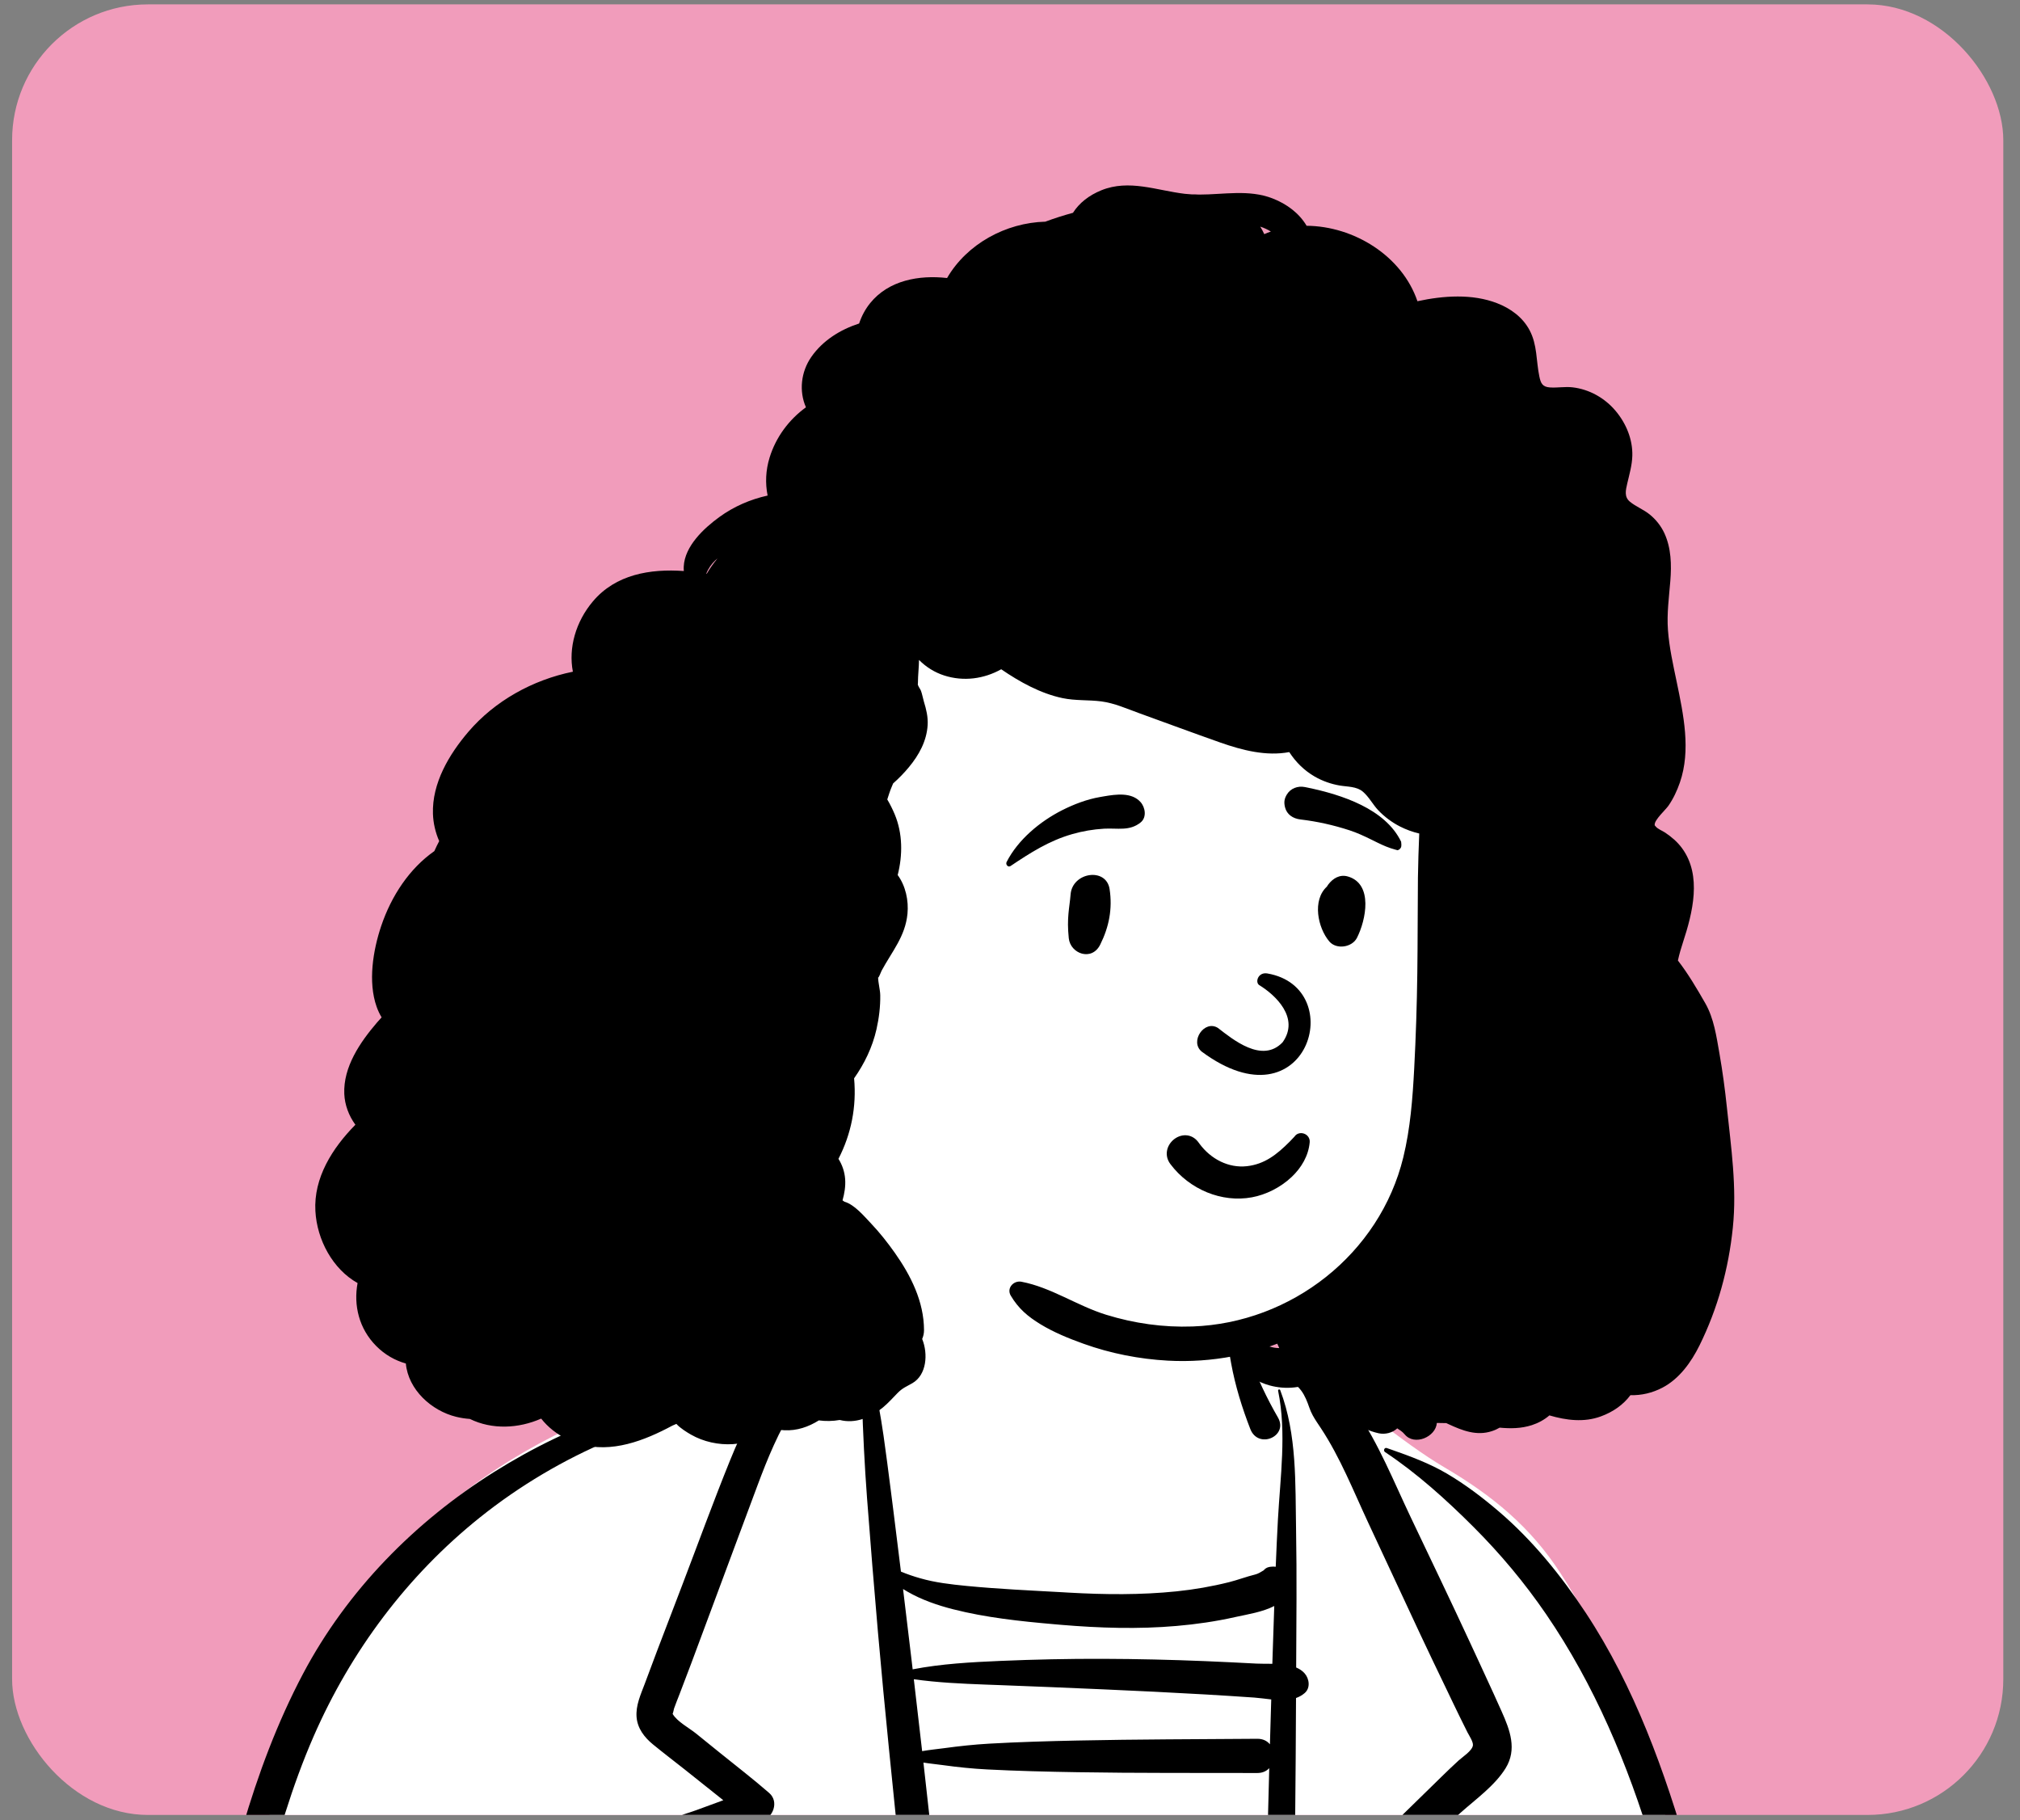 <svg width="111" height="100" viewBox="0 0 111 100" fill="none" xmlns="http://www.w3.org/2000/svg">
<rect x="0" y="0" width="111" height="100" fill="#808080" stroke="none"/>
<g clip-path="url(#clip0_117_3398)">
<rect x="0.665" y="0.241" width="109.417" height="99.47" rx="7.46" fill="#F19CBB"/>
<path fill-rule="evenodd" clip-rule="evenodd" d="M98.206 145.782C98.018 142.287 97.787 138.793 97.51 135.303C96.959 128.351 96.237 121.394 95.036 114.521C93.851 107.741 92.192 101.147 89.803 94.686C88.695 91.689 87.494 89.132 85.753 86.437C84.106 83.889 82.005 82.163 79.387 80.624C77.028 79.239 74.288 76.835 72.025 75.282C71.081 74.635 69.138 74.678 68.49 73.72C67.642 72.465 68.192 70.544 67.337 69.294C66.36 67.864 64.991 66.752 63.447 65.946C61.762 64.804 59.777 64.287 57.787 64.358C54.852 64.18 51.897 65.115 50.013 67.504C49.073 68.697 48.524 70.072 48.448 71.596C48.428 71.992 48.556 72.305 48.765 72.53C48.641 72.696 48.517 72.863 48.394 73.03C48.009 72.459 47.108 72.156 46.508 72.586C44.544 73.996 42.422 75.118 40.182 75.939C39.658 75.692 39.024 75.806 38.575 76.211C38.392 76.375 38.199 76.516 37.997 76.635C37.167 76.86 36.323 77.049 35.467 77.194C35.199 77.239 34.972 77.392 34.8 77.597C34.545 77.358 34.194 77.244 33.803 77.393C29.282 79.117 25.013 81.795 21.768 85.424C18.173 89.443 16.285 94.443 14.847 99.566C13.291 105.112 12.297 110.795 11.461 116.489C10.615 122.257 9.782 128.048 9.199 133.85C8.872 137.114 8.747 140.409 8.895 143.689C8.969 145.328 9.118 146.961 9.357 148.585C9.412 148.964 9.47 149.402 9.564 149.838C9.28 149.783 8.941 150.024 8.998 150.409C9.4 153.091 12.642 153.873 14.878 154.182C18.536 154.687 22.213 154.967 25.905 154.989C29.535 155.01 33.163 154.777 36.784 154.568C40.497 154.354 44.21 154.14 47.922 153.922C62.797 153.049 77.673 152.186 92.548 151.313C93.907 151.234 95.459 151.126 96.623 150.337C98.219 149.256 98.301 147.538 98.206 145.782Z" fill="white"/>
<path fill-rule="evenodd" clip-rule="evenodd" d="M25.691 115.776C25.64 115.679 25.759 115.592 25.839 115.662C27.645 117.247 28.59 119.793 28.788 122.146C28.998 124.642 28.701 127.225 28.587 129.72C28.46 132.498 28.346 135.277 28.192 138.055C28.035 140.873 27.866 143.689 27.721 146.508L27.395 152.847C27.36 153.523 27.435 154.353 27.176 154.984C26.774 155.961 25.581 155.81 25.33 154.994L25.323 154.966L25.3 154.984C25.078 154.248 25.244 153.373 25.282 152.612L25.623 145.686C25.864 140.79 26.08 135.894 26.339 130.999L26.427 129.367C26.548 127.171 26.641 124.98 26.716 122.784L26.74 122.052C26.811 119.848 26.755 117.766 25.691 115.776ZM69.466 75.133C70.472 75.037 71.232 75.371 72.146 75.722C72.544 75.875 72.92 76.052 73.302 76.235C73.78 76.465 74.087 76.87 74.381 77.298L74.538 77.529C75.764 79.325 76.588 81.397 77.518 83.353C78.606 85.64 79.705 87.922 80.77 90.221L81.295 91.353C81.558 91.919 81.82 92.486 82.078 93.054L82.524 94.043C82.972 95.046 83.373 96.107 82.735 97.142C82.141 98.104 81.089 98.849 80.256 99.593C79.561 100.214 78.865 100.834 78.17 101.455C79.608 102.895 80.572 104.708 81.14 106.652C81.946 106.317 82.929 106.252 83.763 106.107C84.929 105.903 85.072 107.67 83.971 107.649C83.158 107.632 82.205 107.716 81.371 107.544C81.515 108.183 81.621 108.832 81.687 109.482C82.038 112.891 81.272 116.319 80.473 119.618L80.408 119.888C79.54 123.459 78.718 127.038 77.982 130.637C77.245 134.244 76.582 137.866 75.993 141.501C75.393 145.2 74.969 148.919 74.513 152.639C74.445 153.201 74.09 153.684 73.469 153.684C72.951 153.684 72.359 153.2 72.424 152.639C72.894 148.589 73.561 144.56 74.224 140.538C75.365 133.612 76.801 126.746 78.454 119.924L78.743 118.736C79.486 115.656 80.161 112.481 79.788 109.304C79.484 106.716 78.403 103.957 76.265 102.35L76.2 102.301C75.701 101.935 75.509 101.235 76 100.752C76.314 100.445 76.627 100.138 76.94 99.832L78.822 97.994L79.201 97.623C79.517 97.314 79.835 97.007 80.163 96.709C80.361 96.53 80.898 96.186 80.937 95.89C80.963 95.697 80.734 95.358 80.641 95.179L80.216 94.322C79.975 93.832 79.742 93.34 79.506 92.848C79.018 91.83 78.523 90.814 78.046 89.79L75.178 83.642C74.369 81.907 73.648 80.077 72.59 78.473L72.382 78.161C72.207 77.897 72.053 77.644 71.944 77.322C71.838 77.013 71.705 76.673 71.509 76.408C71.052 75.788 70.176 75.436 69.443 75.306C69.337 75.287 69.375 75.141 69.466 75.133ZM47.408 73.518C47.472 73.518 47.481 73.609 47.423 73.626C46.538 73.893 45.694 74.321 45.005 74.941C44.675 75.237 44.343 75.574 44.139 75.972C44.062 76.125 44.019 76.287 43.987 76.454L43.977 76.51C43.925 76.812 43.849 76.98 43.696 77.222L43.669 77.263C42.794 78.616 42.18 80.118 41.619 81.623L40.396 84.904L39.175 88.186C38.782 89.243 38.388 90.3 37.994 91.358C37.777 91.941 37.553 92.522 37.33 93.104C37.233 93.356 37.129 93.606 37.04 93.861C37.028 93.896 36.99 94.106 36.961 94.156L36.971 94.174C37.217 94.588 37.874 94.935 38.246 95.236L39.529 96.273C40.443 97.013 41.381 97.731 42.267 98.504C42.824 98.989 42.478 99.858 41.857 100.06C40.816 100.4 39.796 100.806 38.77 101.189C38.356 101.345 37.925 101.48 37.515 101.65L37.266 101.758C37.169 101.802 37.215 101.802 37.219 101.981C37.223 102.17 37.277 102.366 37.307 102.551C37.653 104.641 38.019 106.726 38.405 108.809C39.772 116.171 41.406 123.48 43.268 130.733C44.209 134.396 45.218 138.04 46.179 141.698C47.139 145.345 48.401 148.94 49.605 152.512C49.945 153.52 48.349 153.954 48.017 152.951C46.628 148.749 45.358 144.511 44.046 140.285C41.715 132.778 39.878 125.107 38.254 117.418C37.448 113.607 36.712 109.781 36.045 105.944C35.919 105.217 35.795 104.49 35.673 103.763L35.497 102.693C35.376 101.93 35.306 101.136 35.899 100.532C36.478 99.944 37.471 99.735 38.232 99.458L38.288 99.438C38.772 99.257 39.26 99.083 39.746 98.903C39.03 98.339 38.323 97.763 37.608 97.2C37.032 96.745 36.447 96.299 35.879 95.834C35.411 95.451 35.029 94.958 34.98 94.334C34.93 93.696 35.203 93.105 35.424 92.52L35.445 92.464C35.661 91.88 35.878 91.296 36.1 90.715L37.477 87.114C38.351 84.826 39.189 82.52 40.109 80.25C40.473 79.352 40.869 78.467 41.338 77.618C41.564 77.209 41.806 76.808 42.069 76.422C42.364 75.988 42.632 75.777 43.09 75.538C43.821 75.156 44.394 74.514 45.129 74.12C45.849 73.734 46.59 73.527 47.408 73.518ZM49.781 69.436C49.809 69.388 49.883 69.41 49.884 69.465C49.903 70.602 49.633 71.763 49.467 72.887C49.3 74.016 49.247 75.207 49.005 76.323C49 76.375 48.99 76.426 48.976 76.476L48.964 76.515C48.863 76.828 48.598 77.093 48.272 77.175C48.375 77.742 48.471 78.31 48.552 78.88C48.691 79.862 48.818 80.844 48.943 81.827L49.093 83.006C49.234 84.118 49.371 85.23 49.507 86.342C49.852 86.486 50.204 86.606 50.565 86.708C51.396 86.947 52.246 87.043 53.104 87.128C54.85 87.298 56.609 87.378 58.361 87.475L58.736 87.497C60.706 87.609 62.687 87.629 64.652 87.427C65.626 87.327 66.593 87.159 67.543 86.921C68.026 86.799 68.495 86.618 68.977 86.5C69.136 86.461 69.279 86.37 69.439 86.273C69.511 86.183 69.61 86.115 69.74 86.089L69.775 86.083L69.811 86.078L69.822 86.072L69.821 86.076C69.92 86.063 70.014 86.063 70.102 86.075C70.137 85.207 70.175 84.341 70.223 83.474C70.351 81.146 70.705 78.717 70.233 76.409C70.217 76.331 70.323 76.304 70.35 76.376C71.277 78.82 71.173 81.491 71.22 84.063C71.265 86.578 71.237 89.094 71.225 91.61C71.405 91.686 71.566 91.79 71.693 91.936C71.947 92.228 72.02 92.734 71.693 93.015C71.548 93.14 71.388 93.227 71.217 93.287C71.208 95.472 71.193 97.657 71.171 99.842C71.586 100.163 71.625 100.926 71.155 101.242C71.077 108.32 70.948 115.397 70.842 122.472L70.618 137.318C70.589 139.296 70.539 141.273 70.522 143.251L70.536 143.257L70.585 143.28C70.669 143.319 70.792 143.382 70.818 143.446C70.824 143.464 70.827 143.475 70.826 143.484C70.962 143.503 71.097 143.568 71.214 143.678C71.502 143.953 71.443 144.366 71.214 144.645L71.153 144.72C71.009 144.894 70.737 144.961 70.515 144.925C70.517 146.16 70.525 147.394 70.521 148.629C70.52 149.005 70.514 149.383 70.508 149.759L70.492 150.664C70.482 151.18 70.436 151.835 69.908 152.067C69.312 152.328 68.778 152.114 68.536 151.509C68.471 151.345 68.485 151.192 68.509 151.03C68.502 150.786 68.463 150.504 68.468 150.278L68.488 149.335C68.491 149.19 68.497 149.045 68.501 148.899L68.484 148.902C66.366 149.004 64.234 148.954 62.113 148.953L61.17 148.954C60.384 148.955 59.595 148.951 58.809 148.921L58.514 148.908C57.926 148.88 57.307 148.871 56.697 148.819C56.775 149.445 56.847 150.072 56.912 150.699C56.974 151.294 56.36 151.8 55.812 151.8C55.162 151.8 54.79 151.288 54.712 150.699C54.345 147.92 54.194 145.115 53.843 142.335C53.529 139.844 53.256 137.348 52.979 134.853L52.887 134.02C51.872 124.939 50.888 115.855 49.946 106.766L49.507 102.518C49.064 98.235 48.619 93.953 48.243 89.664C48.028 87.212 47.831 84.76 47.644 82.305C47.508 80.503 47.422 78.709 47.366 76.91C47.145 76.683 47.035 76.351 47.132 76.009C47.189 75.81 47.256 75.611 47.326 75.413C47.322 75.218 47.317 75.023 47.313 74.829C47.31 74.644 47.497 74.549 47.647 74.58C47.919 73.92 48.219 73.266 48.47 72.612C48.875 71.554 49.209 70.415 49.781 69.436ZM27.152 80.868C31.387 78.212 36.43 76.302 41.48 76.507C41.594 76.512 41.627 76.687 41.508 76.714C38.814 77.315 36.09 78.048 33.54 79.114C30.983 80.184 28.551 81.625 26.385 83.356C22.389 86.549 19.283 90.704 17.237 95.386C16.039 98.129 15.2 101.025 14.466 103.922C13.69 106.988 13.051 110.087 12.519 113.205C11.469 119.363 10.857 125.589 10.532 131.826C10.201 138.171 10.337 144.519 10.101 150.865C10.061 151.964 8.49 151.943 8.41 150.865C7.875 143.65 8.171 136.321 8.666 129.112C9.111 122.631 9.888 116.164 11.139 109.788L11.248 109.236C12.417 103.336 13.827 97.294 16.654 91.951C19.068 87.39 22.794 83.6 27.152 80.868ZM85.972 109.063C85.994 108.999 86.077 109.001 86.1 109.063C86.582 110.415 86.6 111.941 86.728 113.366L86.738 113.475C86.862 114.776 86.954 116.078 87.04 117.381L87.073 117.869C87.418 123.183 87.851 128.492 88.502 133.779C89.151 139.046 90.029 144.276 90.978 149.495C91.084 150.077 90.827 150.668 90.217 150.836C89.68 150.984 88.991 150.653 88.878 150.075C88.288 147.079 87.811 144.079 87.386 141.057C86.638 135.735 86.079 130.389 85.721 125.028C85.54 122.335 85.429 119.643 85.385 116.944C85.365 115.692 85.397 114.437 85.464 113.186L85.48 112.898C85.554 111.619 85.546 110.282 85.972 109.063ZM40.202 142.914C40.258 142.883 40.328 142.946 40.292 143.005C39.472 144.338 38.363 145.488 37.29 146.621C36.169 147.806 35.076 149.026 33.932 150.188C33.105 151.026 31.776 149.673 32.648 148.903C33.875 147.821 35.156 146.793 36.404 145.735L36.95 145.272C37.974 144.407 39.027 143.55 40.202 142.914ZM79.157 142.246C79.096 142.13 79.236 142.035 79.331 142.112C79.993 142.65 80.586 143.292 81.224 143.86C81.857 144.423 82.513 144.947 83.188 145.459C83.865 145.973 84.556 146.467 85.267 146.933C85.856 147.321 86.463 147.631 87.08 147.952C87.366 147.989 87.631 148.129 87.843 148.395C88.178 148.816 88.213 149.609 87.748 149.974L87.665 150.04C87.123 150.466 86.48 150.518 85.946 150.04C85.35 149.506 84.787 148.919 84.215 148.355L84.043 148.186C83.427 147.588 82.828 146.971 82.263 146.326L81.75 145.743C80.801 144.66 79.812 143.492 79.157 142.246ZM76.11 79.776C76 79.703 76.068 79.507 76.204 79.554L76.453 79.64C77.493 80.002 78.565 80.403 79.51 80.96C80.526 81.559 81.464 82.272 82.36 83.037C84.215 84.621 85.793 86.569 87.133 88.599C89.824 92.672 91.488 97.337 92.831 102.005C94.263 106.982 95.367 112.066 96.267 117.164C97.182 122.346 97.888 127.574 98.352 132.816C98.581 135.397 98.734 137.981 98.811 140.572C98.851 141.905 98.85 143.237 98.838 144.57C98.836 144.913 98.838 145.256 98.842 145.598L98.855 146.626C98.862 147.277 98.939 147.96 98.785 148.595C98.536 149.618 96.847 149.427 96.902 148.382C96.851 148.034 96.849 147.675 96.862 147.315C96.855 147.268 96.846 147.221 96.836 147.173C96.808 147.034 96.832 146.907 96.886 146.797C96.895 146.624 96.903 146.452 96.905 146.284C96.917 145.597 96.916 144.913 96.897 144.227C96.857 142.78 96.799 141.333 96.741 139.887C96.625 136.997 96.463 134.105 96.229 131.222C95.415 121.186 93.694 111.093 90.803 101.438C89.462 96.954 87.611 92.553 84.957 88.678C83.779 86.958 82.45 85.369 80.976 83.895C79.493 82.411 77.859 80.935 76.11 79.776ZM56.111 144.472L56.312 145.921C56.412 146.646 56.511 147.371 56.605 148.096C57.244 148.008 57.898 147.972 58.514 147.917C59.593 147.822 60.678 147.776 61.76 147.731C63.997 147.638 66.245 147.479 68.483 147.49C68.507 147.49 68.528 147.492 68.55 147.493L68.661 144.634L67.088 144.631C65.755 144.629 64.423 144.618 63.09 144.606C61.89 144.596 60.688 144.594 59.488 144.57L58.974 144.557C58.064 144.533 57.059 144.583 56.111 144.472ZM68.793 140.321C68.729 140.328 68.664 140.335 68.594 140.338C68.282 140.351 67.969 140.342 67.657 140.345C66.993 140.35 66.329 140.355 65.665 140.355C64.337 140.355 63.009 140.363 61.682 140.379C60.315 140.395 58.949 140.419 57.582 140.422C56.92 140.423 56.26 140.405 55.598 140.386C55.705 141.328 55.816 142.268 55.941 143.206C56.969 143.067 58.074 143.138 59.079 143.128L59.209 143.127C60.581 143.103 61.953 143.12 63.325 143.122C64.736 143.124 66.147 143.128 67.558 143.139L68.718 143.15L68.72 143.091C68.754 142.169 68.776 141.245 68.793 140.321ZM55.088 135.819C55.217 136.93 55.337 138.043 55.46 139.155C55.542 139.142 55.624 139.132 55.709 139.123C56.372 139.053 57.034 138.994 57.699 138.953C59.026 138.87 60.353 138.827 61.682 138.791C63.048 138.754 64.415 138.726 65.782 138.707C66.446 138.698 67.11 138.699 67.774 138.704C68.085 138.705 68.4 138.696 68.711 138.716C68.749 138.719 68.784 138.723 68.819 138.727L68.842 137.056C68.846 136.778 68.851 136.5 68.855 136.222C67.829 136.285 66.785 136.261 65.759 136.261L65.523 136.262C64.234 136.268 62.945 136.25 61.656 136.223C60.327 136.196 59 136.152 57.673 136.067C57.136 136.033 56.602 135.987 56.067 135.928L55.8 135.897C55.567 135.87 55.328 135.847 55.088 135.819ZM68.961 131.105C66.489 131.302 64.03 131.384 61.551 131.408L61.18 131.411C58.989 131.428 56.781 131.518 54.585 131.46C54.716 132.599 54.847 133.737 54.979 134.876C55.294 134.861 55.609 134.861 55.917 134.849C56.542 134.827 57.165 134.821 57.79 134.82C59.079 134.817 60.367 134.828 61.656 134.826C62.984 134.823 64.312 134.8 65.64 134.776C66.717 134.755 67.805 134.674 68.884 134.677L68.961 131.105ZM69.066 126.248C68.779 126.343 68.441 126.349 68.07 126.366L67.113 126.414C66.67 126.435 66.226 126.456 65.782 126.472C64.303 126.526 62.825 126.577 61.345 126.624C59.829 126.672 58.307 126.7 56.791 126.652C56.048 126.629 55.311 126.59 54.571 126.528C54.388 126.513 54.202 126.503 54.015 126.489C54.187 127.998 54.36 129.506 54.534 131.015C56.719 130.746 58.921 130.579 61.103 130.302L63.076 130.05C65.049 129.798 67.019 129.551 68.999 129.342L69.066 126.248ZM69.171 121.337C68.751 121.441 68.271 121.436 67.868 121.461L67.793 121.466C67.028 121.524 66.262 121.553 65.495 121.572C63.993 121.609 62.49 121.628 60.986 121.637L60.083 121.642C58.878 121.649 57.674 121.653 56.469 121.624C55.696 121.606 54.925 121.569 54.152 121.53C53.921 121.518 53.684 121.51 53.447 121.499C53.608 122.927 53.771 124.354 53.934 125.783C54.188 125.742 54.443 125.711 54.686 125.671C55.309 125.565 55.93 125.481 56.557 125.406C57.915 125.244 59.28 125.126 60.645 125.028C62.045 124.926 63.447 124.84 64.848 124.742L65.84 124.671C66.171 124.649 66.502 124.626 66.833 124.606C67.398 124.572 68.055 124.611 68.615 124.488C68.767 124.424 68.936 124.41 69.104 124.446L69.171 121.337ZM69.298 115.588C69.153 115.773 68.936 115.87 68.677 115.904C67.327 116.078 65.944 116.107 64.583 116.189L64.343 116.204C62.939 116.297 61.533 116.37 60.128 116.444C58.684 116.521 57.24 116.583 55.795 116.634C55.181 116.655 54.565 116.658 53.95 116.65L53.687 116.646C53.435 116.641 53.17 116.642 52.906 116.634C53.052 117.969 53.2 119.305 53.35 120.639C53.62 120.61 53.89 120.588 54.152 120.56C54.924 120.478 55.695 120.397 56.469 120.337C57.935 120.221 59.402 120.151 60.871 120.079C62.373 120.005 63.877 119.955 65.38 119.884C66.109 119.85 66.837 119.808 67.564 119.741C68.073 119.694 68.678 119.521 69.209 119.585C69.238 118.252 69.268 116.921 69.298 115.588ZM69.417 110.439C69.394 110.475 69.367 110.509 69.334 110.541C68.74 111.128 68.008 111.083 67.221 111.145L67.173 111.148C66.401 111.213 65.63 111.275 64.858 111.33C63.314 111.442 61.767 111.52 60.222 111.589C58.64 111.661 57.048 111.709 55.464 111.678C54.45 111.656 53.388 111.66 52.354 111.561C52.513 113.032 52.672 114.503 52.834 115.973C53.124 115.919 53.417 115.876 53.694 115.833C54.393 115.723 55.092 115.612 55.795 115.531C57.199 115.369 58.604 115.218 60.011 115.082C61.214 114.965 62.417 114.847 63.621 114.74L64.344 114.678C65.781 114.557 67.235 114.357 68.677 114.328C68.914 114.323 69.183 114.452 69.319 114.657C69.351 113.251 69.384 111.844 69.417 110.439ZM69.516 106.27C69.149 106.315 68.754 106.289 68.416 106.301C67.56 106.329 66.703 106.354 65.848 106.38L60.71 106.531C58.961 106.583 57.206 106.622 55.456 106.597C54.687 106.586 53.914 106.585 53.145 106.543L52.888 106.527C52.572 106.506 52.183 106.503 51.804 106.465L52.251 110.616C53.281 110.467 54.342 110.412 55.362 110.324L55.58 110.305C57.085 110.168 58.598 110.077 60.106 109.975C61.653 109.87 63.197 109.743 64.742 109.613C65.514 109.548 66.286 109.483 67.057 109.412L67.153 109.402C67.882 109.326 68.567 109.165 69.212 109.594C69.307 109.657 69.38 109.741 69.431 109.835C69.459 108.647 69.487 107.458 69.516 106.27ZM69.636 101.425C66.507 101.552 63.379 101.647 60.248 101.689C58.486 101.713 56.725 101.696 54.964 101.659C54.2 101.643 53.429 101.607 52.666 101.548L52.38 101.525C52.016 101.495 51.635 101.472 51.256 101.436C51.413 102.863 51.568 104.291 51.723 105.718C52.096 105.649 52.486 105.617 52.814 105.575L52.888 105.565C53.702 105.453 54.523 105.388 55.34 105.316C56.931 105.176 58.531 105.085 60.127 105.008C61.761 104.93 63.395 104.863 65.03 104.79L66.664 104.717C66.937 104.705 67.209 104.693 67.481 104.682C67.871 104.665 68.26 104.649 68.649 104.633C68.841 104.625 69.041 104.6 69.233 104.609L69.288 104.602C69.313 104.599 69.335 104.596 69.356 104.594C69.408 104.554 69.464 104.521 69.524 104.496L69.56 104.482L69.636 101.425ZM50.743 96.834C50.888 98.119 51.032 99.405 51.173 100.69C51.62 100.639 52.071 100.611 52.497 100.573C53.356 100.496 54.22 100.428 55.081 100.388L56.803 100.309C57.951 100.255 59.099 100.204 60.248 100.162C63.392 100.047 66.536 99.916 69.678 99.755C69.701 98.883 69.724 98.012 69.746 97.14C69.596 97.302 69.378 97.408 69.092 97.407C65.793 97.398 62.491 97.418 59.193 97.363C57.542 97.336 55.892 97.296 54.244 97.211C53.437 97.17 52.625 97.086 51.824 96.975C51.483 96.927 51.109 96.893 50.743 96.834ZM50.215 92.256C50.37 93.572 50.522 94.889 50.672 96.206C51.081 96.133 51.505 96.094 51.886 96.042C52.708 95.93 53.534 95.841 54.361 95.794C55.971 95.703 57.581 95.657 59.193 95.623C62.491 95.553 65.793 95.553 69.092 95.527C69.402 95.525 69.632 95.648 69.783 95.831C69.806 95.009 69.83 94.187 69.855 93.365C69.536 93.331 69.22 93.284 68.928 93.263C68.029 93.201 67.13 93.143 66.231 93.091C64.355 92.984 62.477 92.892 60.599 92.81C58.721 92.728 56.842 92.649 54.963 92.579L54.141 92.549C52.835 92.5 51.506 92.439 50.215 92.256ZM49.623 87.299C49.785 88.632 49.944 89.965 50.103 91.299L50.151 91.712C51.722 91.406 53.378 91.317 54.963 91.249C56.842 91.169 58.718 91.128 60.599 91.134C62.478 91.14 64.354 91.184 66.231 91.261C67.169 91.301 68.107 91.345 69.045 91.396C69.303 91.41 69.605 91.403 69.916 91.407C69.922 91.198 69.928 90.988 69.936 90.779C69.964 89.93 69.992 89.081 70.021 88.233C69.387 88.559 68.563 88.69 67.925 88.829L67.853 88.845C66.8 89.081 65.726 89.235 64.652 89.328C62.543 89.512 60.411 89.444 58.304 89.266L57.935 89.234C56.084 89.073 54.167 88.87 52.373 88.411C51.518 88.194 50.634 87.888 49.869 87.446C49.789 87.4 49.707 87.351 49.623 87.299ZM67.441 71.459C67.459 71.386 67.567 71.37 67.603 71.438C67.852 71.911 67.944 72.479 68.117 72.987C68.304 73.533 68.477 74.082 68.683 74.621C69.112 75.747 69.618 76.829 70.222 77.872C70.819 78.904 69.146 79.641 68.706 78.511C68.252 77.344 67.878 76.138 67.653 74.905C67.542 74.303 67.444 73.693 67.412 73.082C67.385 72.557 67.311 71.971 67.441 71.459Z" fill="black"/>
<path fill-rule="evenodd" clip-rule="evenodd" d="M70.792 32.451C63.036 26.145 50.607 24.097 42.305 30.46C35.854 36.431 33.184 53.398 34.326 61.924C34.643 67.393 38.82 73.591 44.95 71.861C45.991 71.759 47.002 71.36 48.053 71.276C49.31 71.131 50.576 71.129 51.83 71.306C54.563 71.693 56.986 73.145 59.639 73.823C64.561 75.083 70.053 74.235 74.289 71.399C88.29 62.19 81.948 41.364 70.792 32.451Z" fill="white"/>
<path fill-rule="evenodd" clip-rule="evenodd" d="M69.759 73.975C69.903 73.925 70.047 73.873 70.19 73.82C70.199 73.853 70.214 73.885 70.232 73.916C70.252 73.965 70.272 74.014 70.295 74.062C70.115 74.063 69.936 74.031 69.759 73.975ZM69.471 12.863C69.408 12.72 69.335 12.584 69.252 12.451C69.452 12.516 69.653 12.606 69.835 12.721C69.712 12.763 69.592 12.81 69.471 12.863ZM38.836 31.521C38.827 31.52 38.819 31.519 38.811 31.517C38.916 31.237 39.104 30.973 39.31 30.782C39.348 30.747 39.388 30.716 39.427 30.683C39.207 30.945 39.008 31.224 38.836 31.521ZM94.891 60.819C94.788 59.836 94.655 58.856 94.485 57.881C94.32 56.948 94.183 55.95 93.708 55.121C93.236 54.297 92.763 53.496 92.202 52.77C92.282 52.4 92.388 52.052 92.48 51.771C93.01 50.155 93.533 48.102 92.43 46.601C92.174 46.253 91.862 45.986 91.504 45.745C91.353 45.643 91.1 45.55 90.984 45.408C90.901 45.308 90.93 45.362 90.926 45.312C90.906 45.046 91.531 44.483 91.677 44.272C91.95 43.881 92.154 43.441 92.31 42.992C92.926 41.213 92.507 39.253 92.137 37.471C91.941 36.526 91.725 35.578 91.655 34.614C91.588 33.707 91.712 32.823 91.785 31.921C91.856 31.032 91.837 30.114 91.457 29.29C91.27 28.889 90.988 28.535 90.645 28.259C90.31 27.989 89.892 27.832 89.566 27.564C89.24 27.296 89.334 26.933 89.418 26.563C89.535 26.061 89.683 25.561 89.697 25.042C89.723 24.138 89.354 23.256 88.777 22.572C88.183 21.866 87.334 21.387 86.416 21.28C85.996 21.231 85.584 21.314 85.166 21.285C84.753 21.257 84.664 21.05 84.586 20.673C84.407 19.808 84.48 18.954 84.054 18.147C83.677 17.43 83.006 16.944 82.264 16.657C80.905 16.131 79.323 16.239 77.889 16.549C77.043 14.058 74.4 12.424 71.799 12.404C71.394 11.715 70.706 11.201 69.922 10.899C68.625 10.397 67.251 10.69 65.9 10.69H65.893C65.758 10.682 65.622 10.678 65.487 10.679C65.359 10.672 65.232 10.662 65.105 10.648C63.567 10.466 62.046 9.836 60.522 10.453C59.843 10.728 59.303 11.151 58.961 11.691C58.446 11.832 57.937 11.992 57.439 12.179C55.277 12.235 53.135 13.395 52.042 15.274C50.503 15.1 48.833 15.396 47.816 16.653C47.55 16.981 47.345 17.365 47.209 17.773C46.171 18.109 45.211 18.707 44.583 19.608C44.009 20.431 43.899 21.494 44.287 22.377C43.36 23.048 42.637 24.009 42.288 25.144C42.076 25.833 42.044 26.546 42.181 27.225C41.232 27.435 40.325 27.825 39.521 28.411C38.679 29.024 37.627 30 37.572 31.124C37.567 31.206 37.571 31.289 37.577 31.371C35.723 31.241 33.832 31.555 32.578 33.042C31.637 34.158 31.228 35.595 31.48 36.903C29.273 37.352 27.187 38.505 25.732 40.211C24.674 41.451 23.734 43.027 23.791 44.715C23.808 45.224 23.927 45.736 24.134 46.209V46.21C24.046 46.376 23.954 46.562 23.867 46.759C22.5 47.715 21.508 49.215 20.949 50.868C20.497 52.207 20.213 53.945 20.695 55.308C20.768 55.516 20.861 55.712 20.97 55.893C20.879 55.99 20.793 56.087 20.709 56.185C19.788 57.262 18.855 58.618 18.919 60.101C18.945 60.698 19.167 61.299 19.529 61.792C18.255 63.083 17.229 64.714 17.331 66.534C17.418 68.119 18.287 69.728 19.649 70.489C19.422 71.71 19.726 72.998 20.676 73.951C21.15 74.428 21.709 74.742 22.301 74.909C22.433 76.347 23.709 77.505 25.064 77.837C25.317 77.9 25.569 77.937 25.82 77.955C27.039 78.553 28.494 78.485 29.738 77.936C30.104 78.402 30.582 78.782 31.139 79.055C31.364 79.166 31.602 79.257 31.851 79.332C33.608 79.852 35.41 79.147 36.946 78.323C36.996 78.297 37.087 78.264 37.167 78.227C37.379 78.465 37.766 78.7 37.968 78.815C38.652 79.208 39.488 79.391 40.273 79.339C41.194 79.277 42.007 78.973 42.759 78.54C42.869 78.559 42.98 78.57 43.091 78.576C43.798 78.613 44.429 78.389 44.996 78.035C45.371 78.085 45.755 78.08 46.144 78.012C47.002 78.23 47.837 77.883 48.508 77.332C48.805 77.088 49.056 76.801 49.325 76.528C49.605 76.243 49.817 76.177 50.143 75.986C50.916 75.534 51.009 74.389 50.674 73.561C50.738 73.415 50.775 73.254 50.775 73.075C50.772 71.51 50.052 70.076 49.167 68.824C48.772 68.266 48.343 67.72 47.872 67.225C47.493 66.827 46.962 66.181 46.402 66.02C46.368 65.995 46.332 65.97 46.297 65.947C46.405 65.567 46.469 65.18 46.442 64.785C46.413 64.379 46.282 63.994 46.073 63.666C46.777 62.301 47.074 60.804 46.933 59.243C47.505 58.429 47.94 57.532 48.163 56.548C48.301 55.939 48.38 55.298 48.37 54.674C48.365 54.375 48.255 53.996 48.253 53.686C48.27 53.784 48.397 53.418 48.446 53.327C49.015 52.271 49.745 51.448 49.866 50.203C49.937 49.475 49.765 48.671 49.329 48.074C49.608 46.972 49.605 45.789 49.165 44.738C49.047 44.457 48.911 44.182 48.756 43.921C48.828 43.702 48.894 43.48 48.978 43.281C49.011 43.202 49.044 43.122 49.078 43.041C49.397 42.759 49.694 42.452 49.944 42.149C50.498 41.481 50.922 40.714 50.975 39.83C51.001 39.388 50.897 38.964 50.768 38.544C50.712 38.354 50.677 38.143 50.61 37.958C50.573 37.855 50.482 37.75 50.45 37.654C50.443 37.632 50.437 37.615 50.432 37.6C50.437 37.586 50.441 37.557 50.441 37.501C50.442 37.078 50.497 36.664 50.5 36.256C50.888 36.647 51.355 36.94 51.885 37.111C52.955 37.454 54.071 37.298 55.017 36.769C56.036 37.467 57.181 38.099 58.382 38.353C59.095 38.504 59.81 38.442 60.525 38.535C61.236 38.628 61.924 38.938 62.594 39.18C64.085 39.719 65.572 40.272 67.067 40.798C68.275 41.221 69.581 41.557 70.846 41.319C71.201 41.866 71.662 42.329 72.252 42.669C72.675 42.91 73.14 43.074 73.62 43.156C74.044 43.228 74.542 43.2 74.887 43.491C75.223 43.774 75.433 44.196 75.735 44.515C76.071 44.871 76.486 45.18 76.921 45.402C77.27 45.58 77.626 45.709 77.988 45.792C77.956 46.598 77.926 47.403 77.916 48.21C77.899 49.963 77.906 51.715 77.882 53.469C77.859 55.216 77.803 56.963 77.711 58.708C77.624 60.346 77.501 61.989 77.111 63.586C75.816 68.887 70.966 72.682 65.536 72.875C63.924 72.933 62.329 72.707 60.787 72.232C59.191 71.74 57.765 70.728 56.128 70.417C55.7 70.336 55.297 70.767 55.542 71.181C55.965 71.893 56.477 72.327 57.179 72.755C57.914 73.202 58.732 73.534 59.54 73.824C61.026 74.357 62.598 74.666 64.174 74.752C65.377 74.818 66.585 74.736 67.763 74.509C67.845 74.763 67.992 75.01 68.102 75.244C68.119 75.279 68.174 75.255 68.164 75.219C68.146 75.16 68.135 75.108 68.129 75.066C68.526 75.583 69.138 75.94 69.767 76.114C70.21 76.236 70.68 76.274 71.136 76.222C71.284 76.206 71.424 76.181 71.563 76.15C72.028 76.557 72.622 76.829 73.219 76.964C73.117 77.587 73.424 78.266 74.138 78.444C74.438 78.518 74.725 78.519 75.013 78.492C75.245 78.6 75.495 78.685 75.76 78.743C76.106 78.819 76.518 78.722 76.779 78.472C76.922 78.572 77.055 78.642 77.187 78.801C77.731 79.457 78.903 78.934 78.955 78.175C79.127 78.175 79.3 78.178 79.474 78.184C79.515 78.203 79.557 78.222 79.599 78.242C80.357 78.594 81.142 78.902 81.981 78.625C82.135 78.575 82.277 78.51 82.406 78.434C82.996 78.487 83.579 78.488 84.178 78.295C84.532 78.18 84.864 77.999 85.141 77.76C86.066 78.032 87.041 78.154 87.961 77.818C88.65 77.567 89.204 77.171 89.594 76.648C90.191 76.669 90.797 76.525 91.343 76.241C92.277 75.757 92.932 74.838 93.388 73.917C94.393 71.884 94.987 69.701 95.22 67.448C95.45 65.231 95.123 63.025 94.891 60.819Z" fill="black"/>
<path fill-rule="evenodd" clip-rule="evenodd" d="M66.332 65.508C65.539 65.184 64.832 64.645 64.315 63.955C64.135 63.716 64.089 63.463 64.126 63.231C64.168 62.971 64.323 62.735 64.532 62.577C64.743 62.418 65.006 62.34 65.261 62.38C65.483 62.415 65.702 62.536 65.877 62.787L65.913 62.837C66.221 63.254 66.621 63.595 67.078 63.815C67.518 64.027 68.01 64.126 68.519 64.069C69.489 63.959 70.157 63.434 70.868 62.722C70.956 62.632 71.044 62.539 71.132 62.445C71.188 62.359 71.266 62.304 71.352 62.275C71.448 62.243 71.556 62.245 71.655 62.28C71.751 62.313 71.836 62.376 71.894 62.461C71.948 62.541 71.979 62.64 71.969 62.753C71.904 63.491 71.518 64.151 70.97 64.668C70.361 65.242 69.554 65.64 68.794 65.779C67.957 65.933 67.105 65.823 66.332 65.508ZM69.189 54.117C70.08 54.658 71.437 55.921 70.479 57.263C69.351 58.447 67.728 57.09 66.928 56.476C66.186 56.001 65.352 57.224 66.04 57.779C71.821 62.061 74.168 54.258 69.64 53.48C69.141 53.395 68.956 53.949 69.189 54.117ZM58.83 49.136C58.928 47.914 60.788 47.637 60.973 48.846C61.138 49.929 60.943 50.923 60.456 51.899C59.99 52.83 58.819 52.395 58.73 51.547C58.611 50.41 58.768 49.896 58.83 49.136ZM72.988 48.595C73.247 48.255 73.622 48.023 74.07 48.154C75.472 48.564 75.059 50.554 74.566 51.523C74.299 52.05 73.434 52.183 73.044 51.72C72.407 50.964 72.102 49.456 72.911 48.712C72.934 48.673 72.958 48.634 72.988 48.595ZM60.436 43.79L60.658 43.751C61.342 43.633 62.194 43.519 62.678 44.07C62.935 44.362 63.024 44.905 62.678 45.184C62.071 45.676 61.399 45.486 60.671 45.527C60.071 45.562 59.494 45.661 58.917 45.826C57.648 46.189 56.615 46.851 55.532 47.577C55.391 47.673 55.245 47.491 55.313 47.358C55.938 46.133 57.149 45.127 58.363 44.513C59.011 44.186 59.719 43.914 60.436 43.79ZM71.71 43.241L71.88 43.276C73.724 43.661 76.12 44.432 76.993 46.244C77.026 46.5 76.991 46.555 76.963 46.591L76.953 46.603C76.929 46.633 76.911 46.676 76.8 46.711C76.769 46.703 76.738 46.695 76.706 46.687C76.306 46.582 75.989 46.438 75.683 46.288L75.35 46.124C74.964 45.935 74.575 45.752 74.163 45.618C73.283 45.331 72.378 45.128 71.459 45.02C71.26 44.997 71.068 44.93 70.916 44.814C70.773 44.705 70.663 44.553 70.613 44.352C70.548 44.091 70.567 43.894 70.707 43.659C70.811 43.483 70.962 43.36 71.135 43.29C71.311 43.218 71.511 43.201 71.71 43.241Z" fill="black"/>
</g>
<defs>
<clipPath id="clip0_117_3398">
<rect width="109.417" height="99.47" fill="white" transform="translate(0.665 0.241)"/>
</clipPath>
</defs>
</svg>
